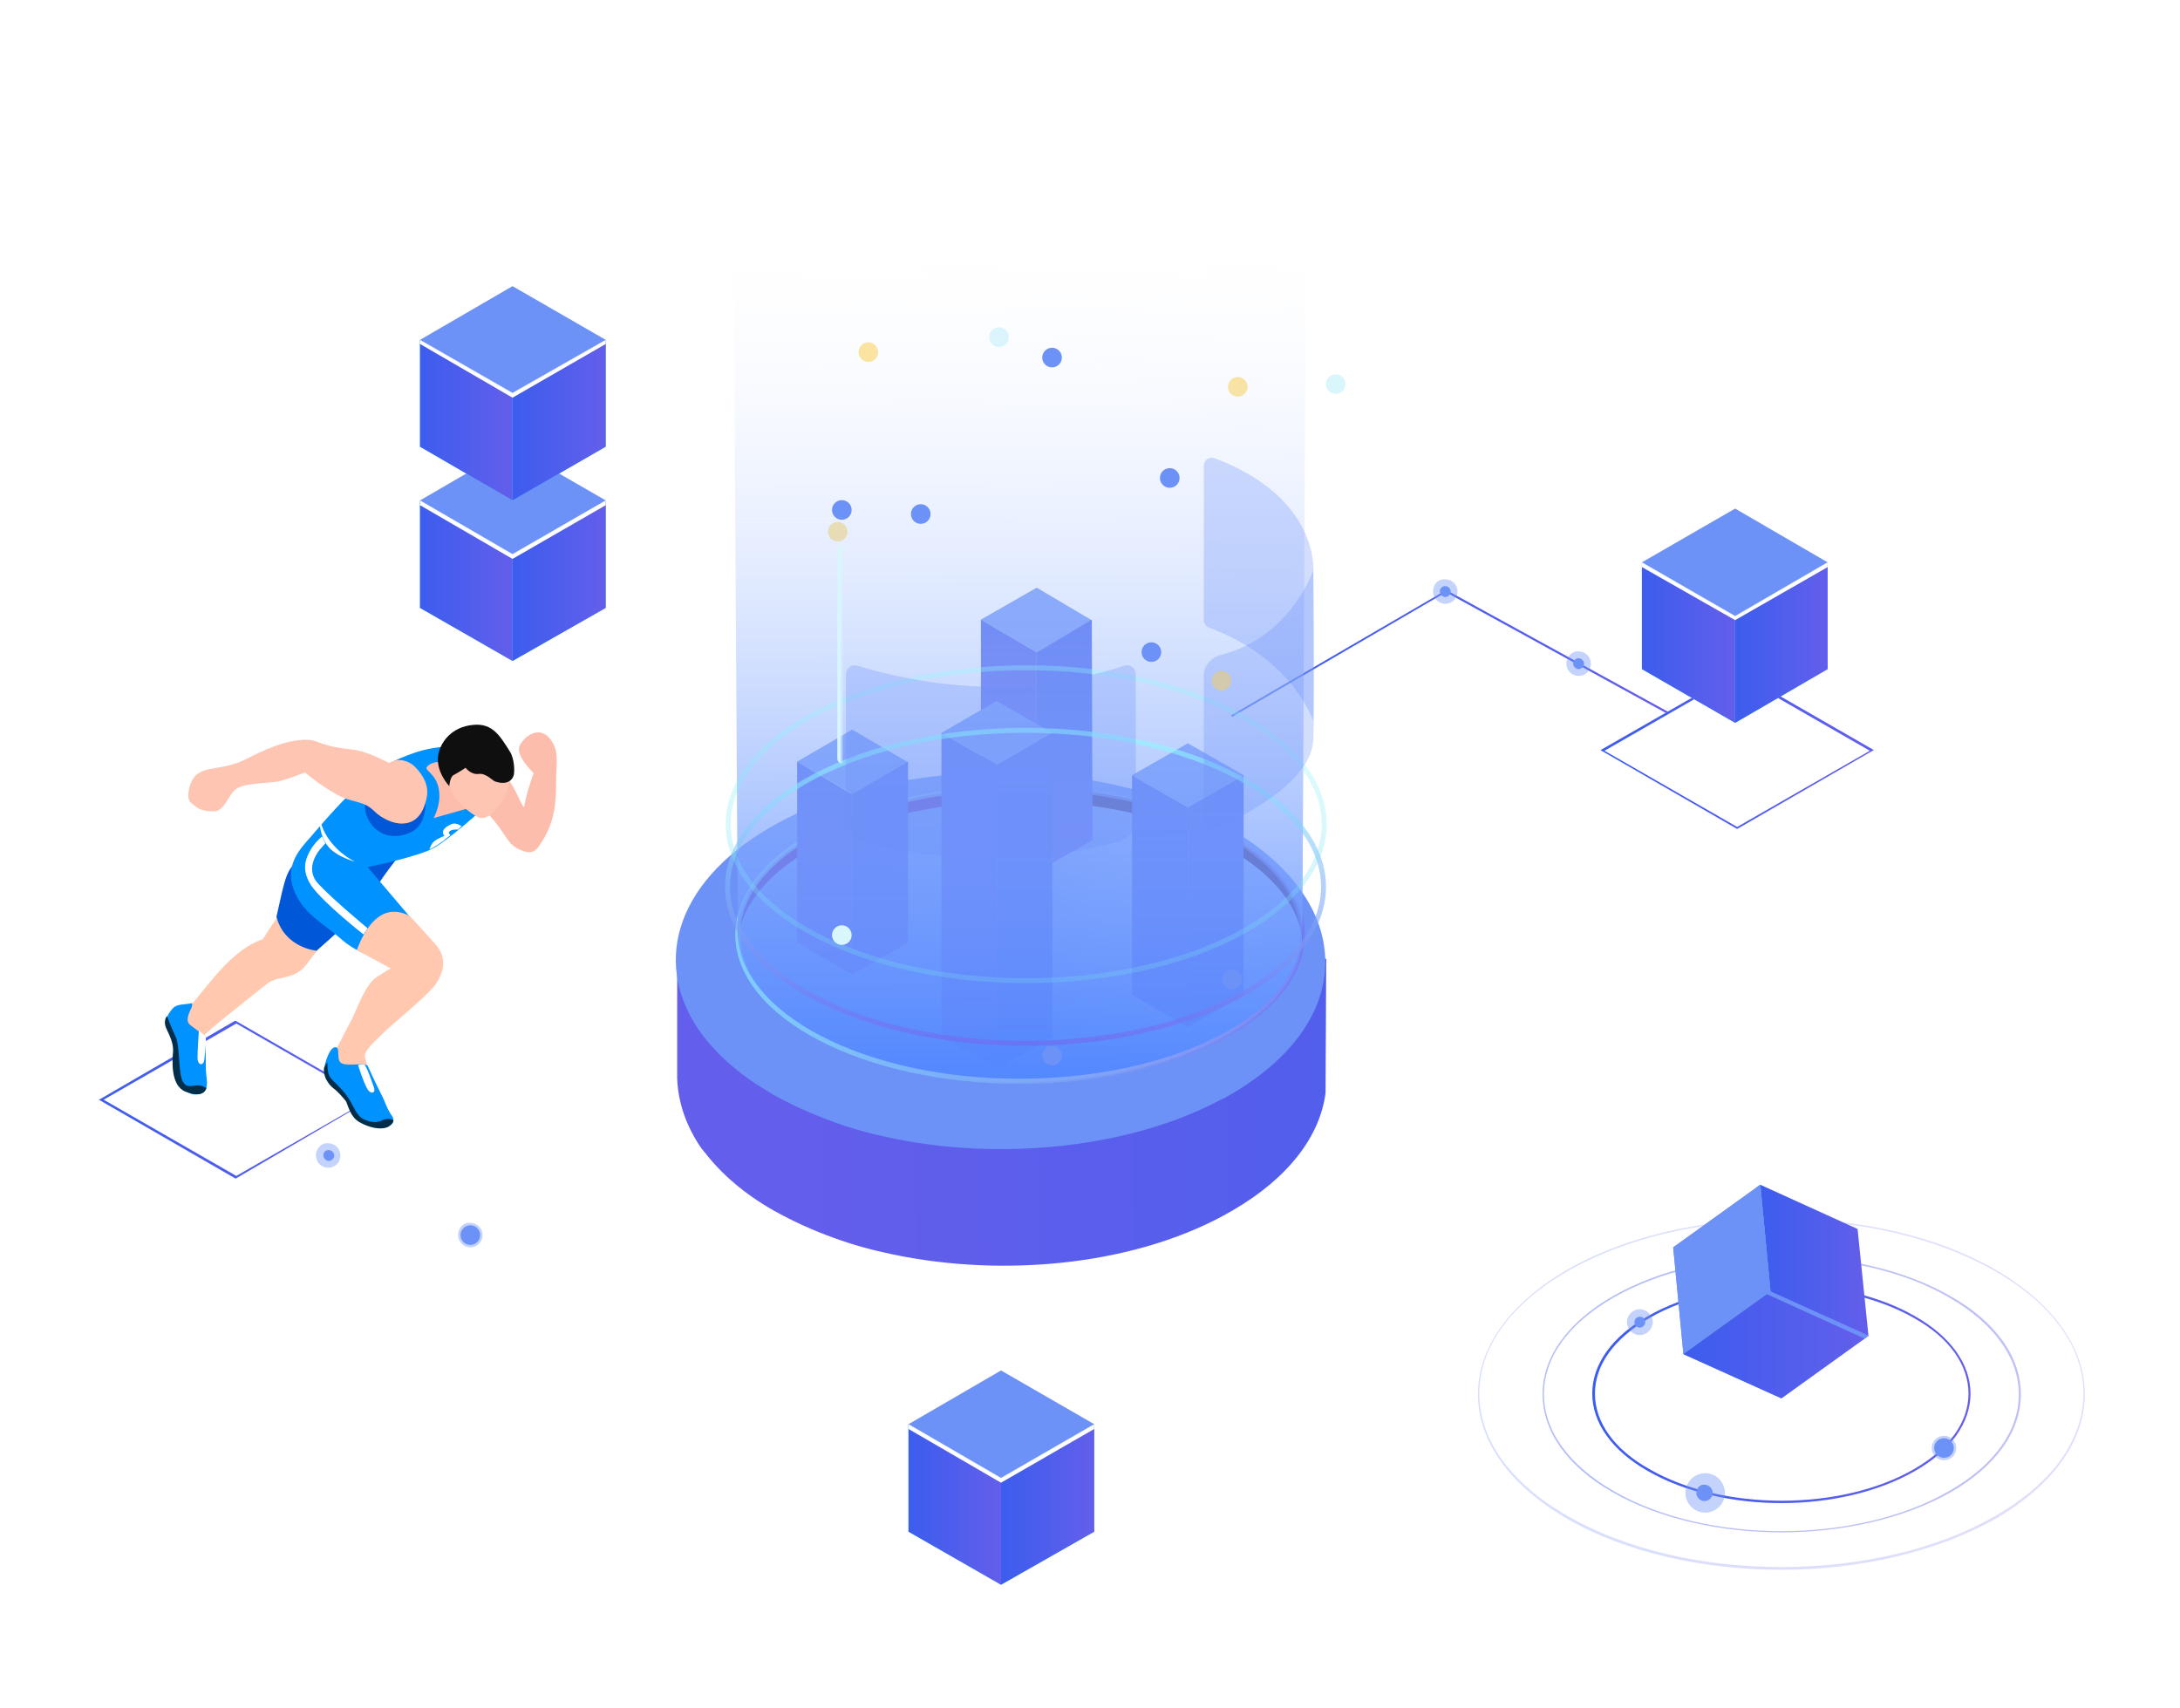 <?xml version="1.0" encoding="UTF-8"?>
<svg width="222px" height="174px" viewBox="0 0 222 174" version="1.1" xmlns="http://www.w3.org/2000/svg" xmlns:xlink="http://www.w3.org/1999/xlink">
    <!-- Generator: Sketch 58 (84663) - https://sketch.com -->
    <title>ico4</title>
    <desc>Created with Sketch.</desc>
    <defs>
        <linearGradient x1="0.058%" y1="49.974%" x2="99.986%" y2="49.974%" id="linearGradient-1">
            <stop stop-color="#3C5DEE" offset="0%"></stop>
            <stop stop-color="#635EEB" offset="99.97%"></stop>
        </linearGradient>
        <linearGradient x1="-0.296%" y1="50.09%" x2="100.066%" y2="50.09%" id="linearGradient-2">
            <stop stop-color="#3C5DEE" offset="0%"></stop>
            <stop stop-color="#635EEB" offset="99.97%"></stop>
        </linearGradient>
        <linearGradient x1="0.066%" y1="50.09%" x2="99.696%" y2="50.09%" id="linearGradient-3">
            <stop stop-color="#3C5DEE" offset="0%"></stop>
            <stop stop-color="#635EEB" offset="99.97%"></stop>
        </linearGradient>
        <linearGradient x1="-0.296%" y1="49.916%" x2="100.066%" y2="49.916%" id="linearGradient-4">
            <stop stop-color="#3C5DEE" offset="0%"></stop>
            <stop stop-color="#635EEB" offset="99.97%"></stop>
        </linearGradient>
        <linearGradient x1="0.066%" y1="49.916%" x2="99.696%" y2="49.916%" id="linearGradient-5">
            <stop stop-color="#3C5DEE" offset="0%"></stop>
            <stop stop-color="#635EEB" offset="99.97%"></stop>
        </linearGradient>
        <linearGradient x1="0.188%" y1="50.091%" x2="99.954%" y2="50.091%" id="linearGradient-6">
            <stop stop-color="#3C5DEE" offset="0%"></stop>
            <stop stop-color="#635EEB" offset="99.97%"></stop>
        </linearGradient>
        <linearGradient x1="0.141%" y1="49.972%" x2="99.772%" y2="49.972%" id="linearGradient-7">
            <stop stop-color="#3C5DEE" offset="0%"></stop>
            <stop stop-color="#635EEB" offset="99.97%"></stop>
        </linearGradient>
        <linearGradient x1="-0.23%" y1="49.972%" x2="100.133%" y2="49.972%" id="linearGradient-8">
            <stop stop-color="#3C5DEE" offset="0%"></stop>
            <stop stop-color="#635EEB" offset="99.97%"></stop>
        </linearGradient>
        <linearGradient x1="0.214%" y1="50.116%" x2="100.229%" y2="50.116%" id="linearGradient-9">
            <stop stop-color="#3C5DEE" offset="0%"></stop>
            <stop stop-color="#635EEB" offset="99.97%"></stop>
        </linearGradient>
        <linearGradient x1="-0.07%" y1="50.053%" x2="100.293%" y2="50.053%" id="linearGradient-10">
            <stop stop-color="#3C5DEE" offset="0%"></stop>
            <stop stop-color="#635EEB" offset="99.97%"></stop>
        </linearGradient>
        <linearGradient x1="0.291%" y1="50.053%" x2="99.922%" y2="50.053%" id="linearGradient-11">
            <stop stop-color="#3C5DEE" offset="0%"></stop>
            <stop stop-color="#635EEB" offset="99.97%"></stop>
        </linearGradient>
        <linearGradient x1="-0.114%" y1="49.892%" x2="99.953%" y2="49.892%" id="linearGradient-12">
            <stop stop-color="#3C5DEE" offset="0%"></stop>
            <stop stop-color="#635EEB" offset="99.97%"></stop>
        </linearGradient>
        <linearGradient x1="-0.031%" y1="49.89%" x2="100.016%" y2="49.89%" id="linearGradient-13">
            <stop stop-color="#3C5DEE" offset="0%"></stop>
            <stop stop-color="#635EEB" offset="99.97%"></stop>
        </linearGradient>
        <linearGradient x1="0.113%" y1="50.057%" x2="99.864%" y2="50.057%" id="linearGradient-14">
            <stop stop-color="#3C5DEE" offset="0%"></stop>
            <stop stop-color="#635EEB" offset="99.97%"></stop>
        </linearGradient>
        <linearGradient x1="0.076%" y1="49.75%" x2="99.943%" y2="49.75%" id="linearGradient-15">
            <stop stop-color="#3C5DEE" offset="0%"></stop>
            <stop stop-color="#635EEB" offset="99.97%"></stop>
        </linearGradient>
        <linearGradient x1="-0.264%" y1="49.872%" x2="99.9%" y2="49.872%" id="linearGradient-16">
            <stop stop-color="#3C5DEE" offset="0%"></stop>
            <stop stop-color="#635EEB" offset="99.97%"></stop>
        </linearGradient>
        <linearGradient x1="45.34%" y1="-1.016%" x2="45.34%" y2="100.917%" id="linearGradient-17">
            <stop stop-color="#D8F6FB" offset="0%"></stop>
            <stop stop-color="#D8F6FB" stop-opacity="0" offset="100%"></stop>
        </linearGradient>
        <linearGradient x1="50.95%" y1="3.234%" x2="50.95%" y2="96.45%" id="linearGradient-18">
            <stop stop-color="#D8F6FB" offset="0%"></stop>
            <stop stop-color="#D8F6FB" stop-opacity="0" offset="100%"></stop>
        </linearGradient>
        <linearGradient x1="206.701%" y1="48.368%" x2="19.632%" y2="50.302%" id="linearGradient-19">
            <stop stop-color="#3C5DEE" offset="0%"></stop>
            <stop stop-color="#635EEB" offset="99.97%"></stop>
        </linearGradient>
        <linearGradient x1="138.004%" y1="54.237%" x2="41.953%" y2="49.636%" id="linearGradient-20">
            <stop stop-color="#4C83FF" offset="0%"></stop>
            <stop stop-color="#FFFFFF" stop-opacity="0" offset="100%"></stop>
        </linearGradient>
        <linearGradient x1="61.172%" y1="50.428%" x2="56.971%" y2="51.069%" id="linearGradient-21">
            <stop stop-color="#311563" offset="0%"></stop>
            <stop stop-color="#5722B6" offset="100%"></stop>
        </linearGradient>
        <linearGradient x1="-7.365%" y1="49.919%" x2="107.237%" y2="49.919%" id="linearGradient-22">
            <stop stop-color="#8FFFFF" offset="0%"></stop>
            <stop stop-color="#7367F0" offset="100%"></stop>
        </linearGradient>
        <linearGradient x1="49.684%" y1="-6.32%" x2="50.174%" y2="80.47%" id="linearGradient-23">
            <stop stop-color="#3C5DEE" offset="0%"></stop>
            <stop stop-color="#635EEB" offset="99.97%"></stop>
        </linearGradient>
        <linearGradient x1="49.947%" y1="43.105%" x2="50.245%" y2="101.152%" id="linearGradient-24">
            <stop stop-color="#3C5DEE" offset="0%"></stop>
            <stop stop-color="#635EEB" offset="99.97%"></stop>
        </linearGradient>
        <linearGradient x1="49.6%" y1="1.696%" x2="50.295%" y2="85.002%" id="linearGradient-25">
            <stop stop-color="#3C5DEE" offset="0%"></stop>
            <stop stop-color="#635EEB" offset="99.97%"></stop>
        </linearGradient>
        <linearGradient x1="49.827%" y1="31.991%" x2="50.629%" y2="107.933%" id="linearGradient-26">
            <stop stop-color="#3C5DEE" offset="0%"></stop>
            <stop stop-color="#635EEB" offset="99.97%"></stop>
        </linearGradient>
        <linearGradient x1="49.812%" y1="6.675%" x2="49.812%" y2="93.266%" id="linearGradient-27">
            <stop stop-color="#3C5DEE" offset="0%"></stop>
            <stop stop-color="#635EEB" offset="99.97%"></stop>
        </linearGradient>
        <linearGradient x1="50.059%" y1="14.433%" x2="50.059%" y2="177.358%" id="linearGradient-28">
            <stop stop-color="#3C5DEE" offset="0%"></stop>
            <stop stop-color="#635EEB" offset="99.97%"></stop>
        </linearGradient>
        <linearGradient x1="50.382%" y1="23.929%" x2="50.382%" y2="114.188%" id="linearGradient-29">
            <stop stop-color="#3C5DEE" offset="0%"></stop>
            <stop stop-color="#635EEB" offset="99.97%"></stop>
        </linearGradient>
        <linearGradient x1="50.068%" y1="4.442%" x2="50.068%" y2="165.86%" id="linearGradient-30">
            <stop stop-color="#3C5DEE" offset="0%"></stop>
            <stop stop-color="#635EEB" offset="99.97%"></stop>
        </linearGradient>
        <linearGradient x1="50.194%" y1="102.62%" x2="50.02%" y2="8.677%" id="linearGradient-31">
            <stop stop-color="#4C83FF" offset="0%"></stop>
            <stop stop-color="#FFFFFF" stop-opacity="0" offset="100%"></stop>
        </linearGradient>
        <linearGradient x1="49.97%" y1="-0.489%" x2="49.97%" y2="100.521%" id="linearGradient-32">
            <stop stop-color="#8FFFFF" offset="0%"></stop>
            <stop stop-color="#7367F0" offset="100%"></stop>
        </linearGradient>
        <linearGradient x1="49.957%" y1="-0.435%" x2="49.957%" y2="100.597%" id="linearGradient-33">
            <stop stop-color="#8FFFFF" offset="0%"></stop>
            <stop stop-color="#73D3F0" offset="100%"></stop>
        </linearGradient>
        <linearGradient x1="53.51%" y1="-0.555%" x2="53.51%" y2="100.309%" id="linearGradient-34">
            <stop stop-color="#D8F6FB" offset="0%"></stop>
            <stop stop-color="#D8F6FB" stop-opacity="0" offset="100%"></stop>
        </linearGradient>
        <linearGradient x1="47.55%" y1="17.102%" x2="47.55%" y2="83.156%" id="linearGradient-35">
            <stop stop-color="#D8F6FB" offset="0%"></stop>
            <stop stop-color="#D8F6FB" stop-opacity="0" offset="100%"></stop>
        </linearGradient>
        <linearGradient x1="51.88%" y1="-0.535%" x2="51.88%" y2="100.328%" id="linearGradient-36">
            <stop stop-color="#D8F6FB" offset="0%"></stop>
            <stop stop-color="#D8F6FB" stop-opacity="0" offset="100%"></stop>
        </linearGradient>
        <linearGradient x1="52.37%" y1="-1.382%" x2="52.37%" y2="101.979%" id="linearGradient-37">
            <stop stop-color="#D8F6FB" offset="0%"></stop>
            <stop stop-color="#D8F6FB" stop-opacity="0" offset="100%"></stop>
        </linearGradient>
        <linearGradient x1="-0.37%" y1="50.078%" x2="96.13%" y2="50.078%" id="linearGradient-38">
            <stop stop-color="#D8F6FB" offset="0%"></stop>
            <stop stop-color="#D8F6FB" stop-opacity="0" offset="100%"></stop>
        </linearGradient>
        <linearGradient x1="53.51%" y1="-0.249%" x2="53.51%" y2="100.613%" id="linearGradient-39">
            <stop stop-color="#D8F6FB" offset="0%"></stop>
            <stop stop-color="#D8F6FB" stop-opacity="0" offset="100%"></stop>
        </linearGradient>
        <linearGradient x1="47.4%" y1="-0.342%" x2="47.4%" y2="100.52%" id="linearGradient-40">
            <stop stop-color="#D8F6FB" offset="0%"></stop>
            <stop stop-color="#D8F6FB" stop-opacity="0" offset="100%"></stop>
        </linearGradient>
        <linearGradient x1="54.7%" y1="-1.91%" x2="54.7%" y2="101.494%" id="linearGradient-41">
            <stop stop-color="#D8F6FB" offset="0%"></stop>
            <stop stop-color="#D8F6FB" stop-opacity="0" offset="100%"></stop>
        </linearGradient>
    </defs>
    <g id="页面-1" stroke="none" stroke-width="1" fill="none" fill-rule="evenodd">
        <g id="a备份" transform="translate(-1092, -2637)">
            <g id="运动分析" transform="translate(1092, 2637)">
                <g id="ico4">
                    <rect id="矩形备份-27" fill="#FFFFFF" x="0" y="0" width="222" height="174"></rect>
                    <g id="newicon4" transform="translate(10, 13)">
                        <polygon id="路径" fill="#FFFFFF" fill-rule="nonzero" opacity="0.45" points="31.039 99.214 31.316 99.214 31.177 49.884 30.9 49.884"></polygon>
                        <polygon id="路径" fill="url(#linearGradient-1)" fill-rule="nonzero" points="115.495 59.999 115.357 59.861 137.25 47.113 137.319 47.113 159.906 59.514 159.837 59.722 137.25 47.32"></polygon>
                        <g id="编组" transform="translate(32.563, 15.935)" fill-rule="nonzero">
                            <polygon id="路径" fill="#42E8E0" points="9.63 27.505 0.208 22.032 0.208 32.979 9.63 38.383 19.122 32.979 19.122 22.032"></polygon>
                            <polygon id="路径" fill="url(#linearGradient-2)" points="9.63 38.383 0.208 32.979 0.208 22.032 9.63 27.505"></polygon>
                            <polygon id="路径" fill="url(#linearGradient-3)" points="19.122 32.979 9.63 38.383 9.63 27.505 19.122 22.032"></polygon>
                            <polygon id="路径" fill="#6C92F7" points="9.63 27.505 0.208 22.032 9.63 16.559 19.122 22.032"></polygon>
                            <polygon id="路径" fill="#FFFFFF" points="9.63 27.505 0.208 22.032 0.208 22.517 9.63 27.99 19.122 22.517 19.122 22.032"></polygon>
                            <polygon id="路径" fill="#42E8E0" points="9.63 11.085 0.208 5.681 0.208 16.559 9.63 22.032 19.122 16.559 19.122 5.681"></polygon>
                            <polygon id="路径" fill="url(#linearGradient-4)" points="9.63 22.032 0.208 16.559 0.208 5.681 9.63 11.085"></polygon>
                            <polygon id="路径" fill="url(#linearGradient-5)" points="19.122 16.559 9.63 22.032 9.63 11.085 19.122 5.681"></polygon>
                            <polygon id="路径" fill="#6C92F7" points="9.63 11.085 0.208 5.681 9.63 0.208 19.122 5.681"></polygon>
                            <polygon id="路径" fill="#FFFFFF" points="9.63 11.085 0.208 5.681 0.208 6.097 9.63 11.57 19.122 6.097 19.122 5.681"></polygon>
                        </g>
                        <g id="编组" transform="translate(152.423, 38.799)" fill-rule="nonzero">
                            <path d="M14.48,32.632 L14.48,32.632 L0.554,24.596 L0.693,24.526 L14.48,16.628 L14.549,16.628 L28.406,24.596 L28.268,24.665 L14.48,32.632 Z M0.97,24.665 L14.48,32.425 L27.99,24.665 L14.48,16.905 L0.97,24.665 Z" id="形状" fill="url(#linearGradient-6)"></path>
                            <polygon id="路径" fill="#42E8E0" points="14.272 10.947 4.781 5.473 4.781 16.351 14.272 21.824 23.695 16.351 23.695 5.473"></polygon>
                            <polygon id="路径" fill="url(#linearGradient-7)" points="14.272 21.824 4.781 16.351 4.781 5.473 14.272 10.947"></polygon>
                            <polygon id="路径" fill="url(#linearGradient-8)" points="23.695 16.351 14.272 21.824 14.272 10.947 23.695 5.473"></polygon>
                            <polygon id="路径" fill="#6C92F7" points="14.272 10.947 4.781 5.473 14.272 0 23.695 5.473"></polygon>
                            <polygon id="路径" fill="#FFFFFF" points="14.272 10.947 4.781 5.473 4.781 5.958 14.272 11.362 23.695 5.958 23.695 5.473"></polygon>
                        </g>
                        <path d="M13.995,107.043 L13.995,107.043 L0.069,99.006 L0.208,98.937 L13.926,90.969 L13.995,90.969 L27.852,98.937 L27.713,99.006 L13.995,107.043 Z M0.554,99.006 L14.065,106.766 L27.575,99.006 L14.065,91.246 L0.554,99.006 Z" id="形状" fill="url(#linearGradient-9)" fill-rule="nonzero"></path>
                        <g id="编组" transform="translate(82.447, 126.096)" fill-rule="nonzero">
                            <polygon id="路径" fill="#42E8E0" points="9.492 11.432 0.069 5.958 0.069 16.905 9.492 22.309 18.984 16.905 18.984 5.958"></polygon>
                            <polygon id="路径" fill="url(#linearGradient-10)" points="9.492 22.309 0.069 16.905 0.069 5.958 9.492 11.432"></polygon>
                            <polygon id="路径" fill="url(#linearGradient-11)" points="18.984 16.905 9.492 22.309 9.492 11.432 18.984 5.958"></polygon>
                            <polygon id="路径" fill="#6C92F7" points="9.492 11.432 0.069 5.958 9.492 0.485 18.984 5.958"></polygon>
                            <polygon id="路径" fill="#FFFFFF" points="9.492 11.432 0.069 5.958 0.069 6.443 9.492 11.917 18.984 6.443 18.984 5.958"></polygon>
                        </g>
                        <g id="编组" transform="translate(139.952, 107.389)" fill-rule="nonzero">
                            <g transform="translate(0, 3.464)" id="形状">
                                <path d="M31.455,32.217 C25.219,32.217 18.984,30.831 14.272,28.129 C9.63,25.496 7.136,21.894 7.136,18.152 C7.136,14.342 9.7,10.808 14.272,8.175 C23.764,2.702 39.214,2.702 48.706,8.175 C53.348,10.808 55.842,14.411 55.842,18.152 C55.842,21.963 53.279,25.496 48.706,28.129 C43.926,30.831 37.69,32.217 31.455,32.217 Z M31.455,4.226 C25.288,4.226 19.053,5.612 14.342,8.314 C9.769,10.947 7.275,14.411 7.275,18.152 C7.275,21.824 9.769,25.358 14.342,27.99 C23.764,33.464 39.145,33.464 48.568,27.99 C53.14,25.358 55.634,21.894 55.634,18.152 C55.634,14.48 53.14,10.947 48.568,8.314 C43.856,5.543 37.621,4.226 31.455,4.226 Z" fill="url(#linearGradient-12)" opacity="0.4"></path>
                                <path d="M31.455,36.027 C23.556,36.027 15.658,34.295 9.63,30.831 C3.811,27.436 0.554,22.933 0.554,18.152 C0.554,13.372 3.811,8.868 9.63,5.473 C21.686,-1.455 41.293,-1.455 53.279,5.473 C59.099,8.868 62.355,13.372 62.355,18.152 C62.355,22.933 59.099,27.436 53.279,30.831 L53.21,30.762 L53.279,30.831 C47.251,34.226 39.353,36.027 31.455,36.027 Z M31.455,0.416 C23.556,0.416 15.727,2.148 9.7,5.612 C3.88,8.938 0.693,13.372 0.693,18.083 C0.693,22.794 3.88,27.228 9.7,30.554 C21.686,37.482 41.224,37.482 53.21,30.554 L53.21,30.554 C59.029,27.228 62.216,22.794 62.216,18.083 C62.216,13.372 59.029,8.938 53.21,5.612 C47.182,2.148 39.353,0.416 31.455,0.416 Z" fill="url(#linearGradient-13)" opacity="0.2"></path>
                                <path d="M31.455,29.238 C26.535,29.238 21.616,28.129 17.875,25.981 C14.203,23.903 12.194,21.062 12.194,18.083 C12.194,15.104 14.203,12.263 17.875,10.185 C25.358,5.889 37.552,5.889 45.034,10.185 C48.706,12.263 50.715,15.104 50.715,18.083 C50.715,21.062 48.706,23.903 45.034,25.981 C41.293,28.129 36.374,29.238 31.455,29.238 Z M31.455,7.205 C26.605,7.205 21.686,8.245 18.014,10.392 C14.411,12.471 12.471,15.173 12.471,18.083 C12.471,20.993 14.411,23.764 18.014,25.773 C25.427,30.069 37.552,30.069 44.965,25.773 L45.034,25.843 L44.965,25.773 C48.568,23.695 50.508,20.993 50.508,18.083 C50.508,15.173 48.568,12.402 44.965,10.392 C41.224,8.245 36.304,7.205 31.455,7.205 Z" fill="url(#linearGradient-14)"></path>
                            </g>
                            <g transform="translate(20.092, 0)" id="路径">
                                <polygon fill="#6C92F7" points="10.254 11.155 9.215 0.277 0.346 6.651 1.386 17.529 11.362 22.032 20.231 15.658"></polygon>
                                <polygon fill="#6C92F7" points="1.386 17.529 0.346 6.651 9.215 0.277 10.254 11.155"></polygon>
                                <polygon fill="url(#linearGradient-15)" points="11.362 22.032 1.386 17.529 10.254 11.155 20.231 15.658"></polygon>
                                <polygon fill="url(#linearGradient-16)" points="10.254 11.155 9.215 0.277 19.122 4.781 20.231 15.658"></polygon>
                                <polygon fill="#6C92F7" points="10.254 11.155 9.215 0.277 8.799 0.554 9.908 11.432 19.815 15.935 20.231 15.658"></polygon>
                            </g>
                        </g>
                        <g id="编组" transform="translate(36.027, 110.853)" fill="#6C92F7" fill-rule="nonzero">
                            <path d="M0.624,1.94 C0.624,2.633 1.178,3.187 1.871,3.187 C2.563,3.187 3.118,2.633 3.118,1.94 C3.118,1.247 2.563,0.693 1.871,0.693 C1.178,0.624 0.624,1.178 0.624,1.94 Z" id="路径" opacity="0.4"></path>
                            <circle id="椭圆形" cx="1.871" cy="1.94" r="1"></circle>
                        </g>
                        <g id="编组" transform="translate(148.959, 52.655)" fill="#6C92F7" fill-rule="nonzero">
                            <path d="M0.554,1.94 C0.554,2.633 1.109,3.187 1.801,3.187 C2.494,3.187 3.048,2.633 3.048,1.94 C3.048,1.247 2.494,0.693 1.801,0.693 C1.109,0.624 0.554,1.247 0.554,1.94 Z" id="路径" opacity="0.4"></path>
                            <path d="M1.247,1.94 C1.247,2.217 1.524,2.494 1.801,2.494 C2.078,2.494 2.356,2.217 2.356,1.94 C2.356,1.663 2.078,1.386 1.801,1.386 C1.524,1.386 1.247,1.594 1.247,1.94 Z" id="路径"></path>
                        </g>
                        <g id="编组" transform="translate(186.372, 133.024)" fill="#6C92F7" fill-rule="nonzero">
                            <path d="M0.346,1.455 C0.346,2.148 0.901,2.702 1.594,2.702 C2.286,2.702 2.841,2.148 2.841,1.455 C2.841,0.762 2.286,0.208 1.594,0.208 C0.901,0.208 0.346,0.762 0.346,1.455 Z" id="路径" opacity="0.4"></path>
                            <circle id="椭圆形" cx="1.594" cy="1.455" r="1"></circle>
                        </g>
                        <g id="编组" transform="translate(161.43, 136.488)" fill="#6C92F7" fill-rule="nonzero">
                            <circle id="椭圆形" opacity="0.4" cx="2.217" cy="2.563" r="2.009"></circle>
                            <path d="M1.316,2.563 C1.316,3.048 1.732,3.395 2.148,3.395 C2.633,3.395 2.979,2.979 2.979,2.563 C2.979,2.078 2.563,1.732 2.148,1.732 C1.732,1.663 1.316,2.078 1.316,2.563 Z" id="路径"></path>
                        </g>
                        <g id="编组" transform="translate(155.195, 119.86)" fill="#6C92F7" fill-rule="nonzero">
                            <path d="M0.485,1.801 C0.485,2.563 1.109,3.118 1.801,3.118 C2.494,3.118 3.118,2.494 3.118,1.801 C3.118,1.109 2.494,0.485 1.801,0.485 C1.109,0.485 0.485,1.039 0.485,1.801 Z" id="路径" opacity="0.4"></path>
                            <path d="M1.247,1.801 C1.247,2.148 1.524,2.356 1.801,2.356 C2.078,2.356 2.356,2.078 2.356,1.801 C2.356,1.455 2.078,1.247 1.801,1.247 C1.524,1.247 1.247,1.455 1.247,1.801 Z" id="路径"></path>
                        </g>
                        <g id="编组" transform="translate(135.795, 45.727)" fill="#6C92F7" fill-rule="nonzero">
                            <path d="M0.139,1.524 C0.139,2.217 0.693,2.771 1.386,2.771 C2.078,2.771 2.633,2.217 2.633,1.524 C2.633,0.831 2.078,0.277 1.386,0.277 C0.693,0.208 0.139,0.762 0.139,1.524 Z" id="路径" opacity="0.4"></path>
                            <path d="M0.831,1.524 C0.831,1.801 1.109,2.078 1.386,2.078 C1.663,2.078 1.94,1.801 1.94,1.524 C1.94,1.247 1.663,0.97 1.386,0.97 C1.109,0.97 0.831,1.178 0.831,1.524 Z" id="路径"></path>
                        </g>
                        <g id="编组" transform="translate(22.171, 103.232)" fill="#6C92F7" fill-rule="nonzero">
                            <path d="M0,1.455 C0,2.148 0.554,2.702 1.247,2.702 C1.94,2.702 2.494,2.148 2.494,1.455 C2.494,0.762 1.94,0.208 1.247,0.208 C0.624,0.139 0,0.693 0,1.455 Z" id="路径" opacity="0.4"></path>
                            <path d="M0.762,1.455 C0.762,1.732 1.039,2.009 1.316,2.009 C1.594,2.009 1.871,1.732 1.871,1.455 C1.871,1.178 1.594,0.901 1.316,0.901 C0.97,0.901 0.762,1.109 0.762,1.455 Z" id="路径"></path>
                        </g>
                        <circle id="XMLID_15_" fill="#FFE28F" fill-rule="nonzero" cx="75.311" cy="41.154" r="1"></circle>
                        <circle id="XMLID_14_" fill="#D8F6FB" fill-rule="nonzero" cx="126.026" cy="26.12" r="1"></circle>
                        <circle id="XMLID_13_" fill="#FFE28F" fill-rule="nonzero" cx="116.049" cy="26.397" r="1"></circle>
                        <circle id="XMLID_11_" fill="#D8F6FB" fill-rule="nonzero" cx="91.731" cy="21.339" r="1"></circle>
                        <circle id="XMLID_10_" fill="#FFE28F" fill-rule="nonzero" cx="78.429" cy="22.863" r="1"></circle>
                        <path d="M76.004,50.715 L76.004,62.563" id="XMLID_5_" stroke="url(#linearGradient-17)" stroke-width="0.5" stroke-linecap="round" stroke-linejoin="round"></path>
                        <path d="M123.809,33.533 L123.809,51.339" id="XMLID_4_" stroke="url(#linearGradient-18)" stroke-width="0.5" stroke-linecap="round" stroke-linejoin="round"></path>
                        <g id="编组" transform="translate(58.198, 0)">
                            <g transform="translate(0, 65.126)" id="路径">
                                <path d="M66.858,19.538 L66.789,33.187 C66.235,37.552 63.048,41.847 57.297,45.173 C47.944,50.646 34.295,52.101 22.586,49.607 C20.577,49.191 18.568,48.637 16.697,47.944 C14.549,47.182 12.471,46.212 10.6,45.173 C7.552,43.441 5.266,41.431 3.603,39.284 C3.464,39.145 3.395,39.006 3.256,38.868 C1.663,36.582 0.831,34.087 0.762,31.662 L0.762,19.815 L20.785,14.065 C29.03,12.055 38.383,12.055 46.628,14.065 L66.858,19.538 Z" fill="url(#linearGradient-19)"></path>
                                <path d="M57.159,33.325 C56.812,33.533 56.466,33.741 56.119,33.88 C53.002,35.542 49.468,36.789 45.727,37.621 C38.244,39.284 29.93,39.353 22.448,37.759 C20.439,37.344 18.429,36.789 16.559,36.097 C16.559,36.097 16.559,36.097 16.559,36.097 C14.48,35.334 12.471,34.434 10.6,33.395 C10.531,33.395 10.462,33.325 10.392,33.256 C7.344,31.524 5.058,29.515 3.395,27.367 C-1.871,20.369 0.346,11.917 10.185,6.166 C23.071,-1.316 43.995,-1.316 56.882,6.166 C69.976,13.718 70.045,25.843 57.159,33.325 Z" fill="#6C92F7"></path>
                            </g>
                            <g transform="translate(5.543, 0)">
                                <ellipse id="椭圆形" fill="url(#linearGradient-20)" fill-rule="nonzero" cx="30.138" cy="82.239" rx="28.753" ry="14.965"></ellipse>
                                <path d="M30.138,68.59 C45.588,68.59 58.198,74.895 58.891,82.863 C58.891,82.655 58.891,82.378 58.891,82.17 C58.891,73.925 46.004,67.205 30.138,67.205 C14.272,67.205 1.386,73.925 1.386,82.17 C1.386,82.378 1.386,82.655 1.386,82.863 C2.078,74.895 14.688,68.59 30.138,68.59 Z" id="路径" fill="url(#linearGradient-21)" fill-rule="nonzero"></path>
                                <ellipse id="椭圆形" stroke="url(#linearGradient-22)" stroke-width="0.5" opacity="0.6" cx="30.138" cy="82.17" rx="28.753" ry="14.965"></ellipse>
                                <g transform="translate(25.805, 46.437)" fill-rule="nonzero" id="路径">
                                    <polygon fill="#6C92F7" points="6.028 6.998 0.346 3.672 6.028 0.416 11.64 3.741"></polygon>
                                    <polygon fill="url(#linearGradient-23)" points="6.028 29.376 0.346 26.12 0.346 3.672 6.028 6.998"></polygon>
                                    <polygon fill="url(#linearGradient-24)" points="6.028 29.376 11.709 26.12 11.64 3.672 6.028 6.998"></polygon>
                                </g>
                                <g transform="translate(6.949, 61.312)" fill-rule="nonzero" id="路径">
                                    <polygon fill="#6C92F7" points="6.166 6.582 0.485 3.256 6.097 0 11.778 3.326"></polygon>
                                    <polygon fill="url(#linearGradient-25)" points="6.097 24.942 0.485 21.686 0.485 3.256 6.097 6.582"></polygon>
                                    <polygon fill="url(#linearGradient-26)" points="6.097 24.942 11.778 21.686 11.778 3.256 6.097 6.582"></polygon>
                                </g>
                                <g transform="translate(21.923, 57.838)" fill-rule="nonzero" id="路径">
                                    <polygon fill="#6C92F7" points="5.889 7.067 0.208 3.811 5.82 0.554 11.501 3.811"></polygon>
                                    <polygon fill="url(#linearGradient-27)" points="5.889 38.037 0.208 34.78 0.208 3.811 5.889 7.067"></polygon>
                                    <polygon fill="url(#linearGradient-28)" points="5.889 38.037 11.501 34.78 11.501 3.811 5.889 7.067"></polygon>
                                </g>
                                <g transform="translate(41.057, 62.148)" fill-rule="nonzero" id="路径">
                                    <polygon fill="#6C92F7" points="6.166 7.067 0.485 3.811 6.166 0.554 11.847 3.811"></polygon>
                                    <polygon fill="url(#linearGradient-29)" points="6.166 29.445 0.485 26.189 0.485 3.811 6.166 7.067"></polygon>
                                    <polygon fill="url(#linearGradient-30)" points="6.166 29.445 11.847 26.189 11.847 3.811 6.166 7.067"></polygon>
                                </g>
                                <path d="M59.306,0.416 L0.901,1.732 L1.386,81.2 C1.386,81.408 1.386,81.685 1.386,81.893 C1.386,90.138 14.272,96.858 30.138,96.858 C46.004,96.858 58.891,90.138 58.891,81.893 C58.891,81.685 58.891,81.408 58.891,81.2 L59.306,0.416 Z" id="路径" fill="url(#linearGradient-31)" fill-rule="nonzero"></path>
                                <ellipse id="XMLID_25_" stroke="url(#linearGradient-32)" stroke-width="0.5" opacity="0.6" cx="30.692" cy="77.32" rx="30.346" ry="15.935"></ellipse>
                                <ellipse id="XMLID_24_" stroke="url(#linearGradient-33)" stroke-width="0.5" opacity="0.3" cx="30.762" cy="70.946" rx="30.346" ry="15.935"></ellipse>
                                <circle id="XMLID_23_" fill="#6C92F7" fill-rule="nonzero" cx="51.755" cy="86.743" r="1"></circle>
                                <circle id="XMLID_22_" fill="#6C92F7" fill-rule="nonzero" cx="33.395" cy="94.502" r="1"></circle>
                                <circle id="XMLID_21_" fill="#D8F6FB" fill-rule="nonzero" cx="11.986" cy="82.239" r="1"></circle>
                                <circle id="XMLID_20_" fill="#FFE28F" fill-rule="nonzero" cx="50.646" cy="56.327" r="1"></circle>
                                <circle id="XMLID_19_" fill="#6C92F7" fill-rule="nonzero" cx="43.51" cy="53.417" r="1"></circle>
                                <circle id="XMLID_18_" fill="#6C92F7" fill-rule="nonzero" cx="45.381" cy="35.681" r="1"></circle>
                                <circle id="XMLID_17_" fill="#6C92F7" fill-rule="nonzero" cx="20.023" cy="39.353" r="1"></circle>
                                <circle id="XMLID_16_" fill="#6C92F7" fill-rule="nonzero" cx="11.986" cy="38.937" r="1"></circle>
                                <circle id="XMLID_12_" fill="#6C92F7" fill-rule="nonzero" cx="33.395" cy="23.418" r="1"></circle>
                                <path d="M23.972,68.383 L23.972,82.586" id="XMLID_9_" stroke="url(#linearGradient-34)" stroke-width="0.5" stroke-linecap="round" stroke-linejoin="round"></path>
                                <path d="M50.646,58.337 L50.646,79.537" id="XMLID_8_" stroke="url(#linearGradient-35)" stroke-width="0.5" stroke-linecap="round" stroke-linejoin="round"></path>
                                <path d="M43.51,57.228 L43.51,71.431" id="XMLID_7_" stroke="url(#linearGradient-36)" stroke-width="0.5" stroke-linecap="round" stroke-linejoin="round"></path>
                                <path d="M32.286,46.281 L32.286,60.484" id="XMLID_6_" stroke="url(#linearGradient-37)" stroke-width="0.5" stroke-linecap="round" stroke-linejoin="round"></path>
                                <path d="M11.986,42.748 C11.847,42.748 11.778,42.886 11.778,42.956 L11.778,64.295 C11.778,64.433 11.917,64.503 11.986,64.503 C12.125,64.503 12.194,64.364 12.194,64.295 L12.194,42.956 C12.194,42.817 12.125,42.748 11.986,42.748" id="路径" stroke="url(#linearGradient-38)" stroke-width="0.5" stroke-linecap="round" stroke-linejoin="round"></path>
                                <path d="M23.972,22.933 L23.972,37.136" id="XMLID_3_" stroke="url(#linearGradient-39)" stroke-width="0.5" stroke-linecap="round" stroke-linejoin="round"></path>
                                <path d="M41.293,13.58 L41.293,27.783" id="XMLID_2_" stroke="url(#linearGradient-40)" stroke-width="0.5" stroke-linecap="round" stroke-linejoin="round"></path>
                                <path d="M12.263,70.53 C12.263,71.57 12.956,72.401 13.926,72.678 C16.351,73.371 21.201,74.41 27.09,74.41 C33.117,74.41 37.898,73.371 40.254,72.678 C41.224,72.401 41.916,71.5 41.916,70.53 L41.916,55.634 C41.916,55.011 41.293,54.595 40.739,54.803 C38.452,55.565 33.187,57.02 27.159,56.951 C21.131,56.882 15.797,55.496 13.58,54.803 C13.025,54.595 12.402,55.08 12.402,55.634 L12.402,70.53 L12.263,70.53 Z" id="路径" fill="#6C92F7" fill-rule="nonzero" opacity="0.3"></path>
                                <path d="M59.999,45.103 C59.999,45.103 60.623,37.69 49.953,33.672 C49.399,33.464 48.845,33.88 48.845,34.434 L48.845,50.161 C48.845,50.508 49.053,50.785 49.399,50.923 C51.27,51.616 57.436,54.18 59.999,60.415 L59.999,45.103 Z" id="路径" fill="#6C92F7" fill-rule="nonzero" opacity="0.3"></path>
                                <path d="M48.845,55.773 L48.845,70.53 C48.845,71.223 49.538,71.639 50.161,71.362 C53.071,70.045 59.861,66.581 59.999,62.286 C60.207,56.812 59.999,45.034 59.999,45.034 C59.999,45.034 57.782,51.962 50.369,53.764 C49.468,54.11 48.845,54.872 48.845,55.773 Z" id="路径" fill="#6C92F7" fill-rule="nonzero" opacity="0.3"></path>
                                <path d="M34.919,74.41 L34.919,88.613" id="XMLID_1_" stroke="url(#linearGradient-41)" stroke-width="0.5" stroke-linecap="round" stroke-linejoin="round"></path>
                            </g>
                        </g>
                        <g id="编组" transform="translate(6.235, 60.276)" fill-rule="nonzero">
                            <path d="M32.147,4.018 C33.117,4.226 34.018,5.196 35.057,5.751 C36.027,6.235 36.72,8.591 37.136,8.938 C37.344,7.552 38.106,5.473 38.106,5.473 C38.106,5.473 36.304,3.741 36.651,2.771 C36.997,1.871 38.522,0.554 39.699,1.871 C40.808,3.187 40.392,4.434 40.392,6.443 C40.392,7.413 40.461,9.977 39.145,12.125 C38.452,13.302 38.106,13.857 36.789,13.302 C35.612,12.817 35.404,12.055 34.572,10.947 C33.672,9.7 32.632,8.799 32.078,8.453 C31.177,7.76 32.147,4.018 32.147,4.018 Z" id="路径" fill="#FCBDAC"></path>
                            <path d="M17.252,22.101 C17.252,22.101 16.212,23.279 15.034,24.873 C13.787,26.605 12.055,26.051 11.016,26.882 C8.66,28.753 5.196,31.455 4.365,32.355 C3.187,33.602 2.91,35.265 2.91,35.265 C2.91,35.265 2.078,35.334 1.801,33.81 C1.524,32.286 1.732,31.385 1.732,31.385 C1.732,31.385 2.217,30.277 3.395,28.891 C5.266,26.674 7.483,23.418 10.531,22.378 C12.055,19.954 12.748,19.191 12.748,19.191 L17.252,22.101 Z" id="路径" fill="#FFC8AF"></path>
                            <path d="M24.665,13.58 C24.665,13.58 22.309,16.42 21.686,17.875 C21.27,18.984 16.004,23.556 16.004,23.556 C16.004,23.556 12.748,23.279 11.917,20.092 C12.817,16.212 12.887,14.688 14.896,14.134 C16.905,13.58 24.665,13.58 24.665,13.58 Z" id="路径" fill="#0058D8"></path>
                            <path d="M30.97,4.434 L31.039,2.771 C31.039,2.771 28.406,2.494 25.773,3.464 C22.24,4.711 20.231,6.305 15.381,11.986 C14.411,13.095 12.748,14.757 13.649,17.252 C14.549,19.746 16.628,20.716 18.36,22.24 C20.092,23.833 22.309,24.388 22.309,24.388 C22.309,24.388 21.686,23.002 23.764,21.686 C25.15,20.785 25.496,20.092 25.496,20.092 L21.201,15.034 C21.201,15.034 26.328,13.995 27.921,13.095 C29.376,12.332 32.979,9.076 32.979,9.076 L30.97,4.434 Z" id="路径" fill="#0092FF"></path>
                            <path d="M27.09,7.968 C27.09,7.968 27.436,10.808 25.427,11.57 C23.418,12.402 21.824,11.432 21.201,10.046 C20.577,8.66 21.201,7.344 21.201,7.344 L27.09,7.968 Z" id="路径" fill="#0058D8"></path>
                            <path d="M32.563,8.73 L27.921,10.046 C27.921,10.046 28.683,8.73 28.475,7.275 C28.268,5.543 26.951,5.196 27.228,4.85 C27.852,3.949 30.138,4.434 30.138,4.434 L32.563,8.73 Z" id="路径" fill="#FCBDAC"></path>
                            <path d="M29.584,6.859 C30.069,8.383 31.732,9.63 32.494,9.977 C33.88,10.6 36.512,6.928 35.473,4.018 C34.503,1.247 31.801,1.524 30.692,2.356 C29.792,3.048 29.03,5.127 29.584,6.859 Z" id="路径" fill="#FFC5B3"></path>
                            <path d="M36.097,5.612 C35.958,6.235 35.334,6.72 34.157,6.305 C33.949,6.235 33.256,5.473 32.563,5.543 C31.732,5.681 31.177,4.919 31.177,4.919 C31.177,4.919 30.692,5.266 29.93,5.681 C29.584,5.889 29.515,6.79 29.515,6.79 C29.515,6.79 28.06,5.266 28.406,3.533 C28.614,2.425 29.653,0.762 31.94,0.554 C33.949,0.346 34.711,1.732 35.681,3.256 C36.166,4.018 36.166,5.266 36.097,5.612 Z" id="路径" fill="#0F0F0F"></path>
                            <path d="M3.533,5.889 C4.503,4.642 6.443,5.266 8.868,4.018 C11.917,2.425 13.787,2.009 15.173,2.078 C16.282,2.148 16.559,2.771 19.538,3.048 C20.924,3.187 22.24,3.88 23.418,4.434 L23.418,4.434 C24.526,3.741 25.635,4.434 25.981,4.781 C26.951,5.751 27.436,6.79 27.228,7.898 C27.02,9.007 26.466,10.531 24.803,10.6 C23.833,10.67 22.586,10.046 21.894,9.353 C20.716,8.175 19.746,8.591 18.014,7.621 C16.282,6.651 14.827,5.404 14.827,5.404 C14.827,5.404 12.817,6.166 12.125,6.305 C11.085,6.513 8.73,6.443 7.829,7.067 C7.205,7.483 6.79,8.73 6.166,9.145 C5.889,9.353 5.681,9.353 5.681,9.353 C5.681,9.353 4.85,9.423 4.157,9.145 C3.672,8.938 3.187,8.453 3.187,8.453 C2.633,7.968 3.118,6.374 3.533,5.889 Z" id="路径" fill="#FFC5B3"></path>
                            <path d="M25.496,20.023 C25.496,20.023 28.129,22.863 28.406,23.279 C29.168,24.388 29.03,25.773 27.99,27.159 C26.882,28.475 23.626,31.108 22.863,31.87 C22.101,32.632 20.785,33.741 20.924,34.365 C21.062,34.988 21.686,36.997 21.686,36.997 C21.686,36.997 19.884,38.66 18.845,36.997 C17.806,35.334 17.182,35.196 17.182,35.196 C17.182,35.196 18.845,31.94 19.399,30.9 C20.023,29.861 20.577,27.852 21.686,26.605 C22.171,26.12 23.556,25.358 23.556,25.358 L20.092,23.487 C20.161,23.487 21.755,18.014 25.496,20.023 Z" id="路径" fill="#FFC8AF"></path>
                            <path d="M19.884,14.48 C17.044,12.956 16.489,10.67 16.489,10.67 L16.351,10.808 C16.351,10.808 16.42,12.263 17.459,13.233 C18.36,14.065 19.884,14.48 19.884,14.48 Z" id="路径" fill="#FFFFFF"></path>
                            <path d="M30.762,10.877 C30.762,10.877 30.415,10.6 30,10.6 C29.723,10.6 28.96,11.016 28.891,11.362 C28.822,11.709 29.03,11.847 29.03,11.847 C29.03,11.847 28.337,12.125 27.99,12.402 C27.644,12.679 27.505,13.233 27.505,13.233 C27.505,13.233 27.921,13.095 28.96,12.332 C29.099,12.194 29.653,11.778 29.653,11.778 C29.653,11.778 29.307,11.57 29.584,11.362 C29.861,11.155 30.415,11.224 30.415,11.224 L30.762,10.877 Z" id="路径" fill="#FFFFFF"></path>
                            <g transform="translate(16.628, 33.256)" id="路径">
                                <path d="M4.573,2.009 C4.573,2.009 5.266,3.533 5.889,4.781 C6.374,5.681 6.513,6.374 7.067,7.136 C7.552,7.829 6.443,8.037 5.335,7.968 C4.781,7.968 4.088,7.621 3.603,7.275 C2.91,6.79 2.979,6.374 2.286,5.127 C1.94,4.503 1.247,3.88 0.831,3.395 C0.346,2.841 0.208,1.94 0.208,1.94 C0.208,1.94 0.693,-0.069 1.386,0.139 C1.801,0.277 1.316,1.594 2.009,1.801 C2.841,2.078 4.088,1.663 4.573,2.009 Z" fill="#0092FF"></path>
                                <path d="M4.296,1.94 C4.711,2.633 4.919,3.464 5.196,4.157 C5.473,4.85 4.85,4.988 4.503,4.296 C4.088,3.533 3.603,1.94 3.603,1.94 C3.603,1.94 4.157,1.801 4.296,1.94 Z" fill="#FFFFFF"></path>
                                <path d="M7.205,7.552 C7.205,7.552 6.651,7.275 6.097,7.552 C5.543,7.829 4.988,7.829 4.226,7.483 C3.395,7.136 3.187,6.097 2.494,5.127 C1.801,4.157 1.039,3.603 0.762,3.187 C0.416,2.702 0.485,1.663 0.485,1.663 C0.485,1.663 0.208,2.009 0.139,2.217 C0.069,2.633 0.208,3.118 0.346,3.395 C0.554,3.741 0.693,4.018 1.247,4.434 C1.524,4.642 2.078,5.266 2.356,5.612 C2.563,5.958 2.771,7.205 3.741,7.76 C4.711,8.314 5.889,8.591 6.651,8.245 C7.275,7.898 7.205,7.552 7.205,7.552 Z" fill="#022E49"></path>
                            </g>
                            <g transform="translate(0, 28.406)" id="路径">
                                <path d="M3.326,0.485 C3.326,0.485 3.395,0.762 3.187,1.109 C2.979,1.594 2.633,2.286 3.118,2.702 C3.464,2.979 4.711,3.88 4.711,3.88 C4.711,3.88 4.711,4.711 4.711,5.404 C4.711,6.166 4.711,7.344 4.781,7.898 C4.85,8.453 4.988,9.353 4.365,9.63 C3.256,10.115 2.494,9.423 2.078,8.591 C1.663,7.76 1.663,6.028 1.663,5.543 C1.594,5.058 1.594,4.088 1.109,3.326 C0.485,2.286 0.762,1.732 1.178,1.247 C1.663,0.485 2.425,0.693 3.326,0.485 Z" fill="#0092FF"></path>
                                <path d="M4.781,9.145 C4.781,9.145 4.365,8.799 3.741,8.868 C3.118,8.938 2.633,9.145 2.286,8.245 C1.94,7.344 2.078,4.85 1.663,3.949 C1.247,3.048 0.762,1.801 0.762,1.801 C0.762,1.801 0.346,2.286 0.693,3.048 C1.039,3.811 1.455,4.573 1.386,5.473 C1.316,6.305 1.109,8.868 2.633,9.492 C4.226,10.115 4.642,9.561 4.781,9.145 Z" fill="#022E49"></path>
                                <path d="M4.711,3.88 C4.781,4.711 4.642,5.543 4.573,6.235 C4.503,6.928 3.88,6.859 3.88,6.028 C3.88,5.127 4.018,3.326 4.018,3.326 C4.018,3.326 4.642,3.741 4.711,3.88 Z" fill="#FFFFFF"></path>
                            </g>
                            <path d="M16.351,13.233 C16.351,13.233 14.688,15.104 16.143,16.697 C17.598,18.291 21.201,21.27 21.201,21.27 L20.785,21.894 C20.785,21.894 16.697,18.706 15.45,16.905 C14.411,15.312 14.896,14.134 15.381,13.302 C15.797,12.54 16.559,11.917 16.559,11.917 L16.905,12.61 L16.351,13.233 Z" id="路径" fill="#FFFFFF"></path>
                        </g>
                    </g>
                </g>
            </g>
        </g>
    </g>
</svg>